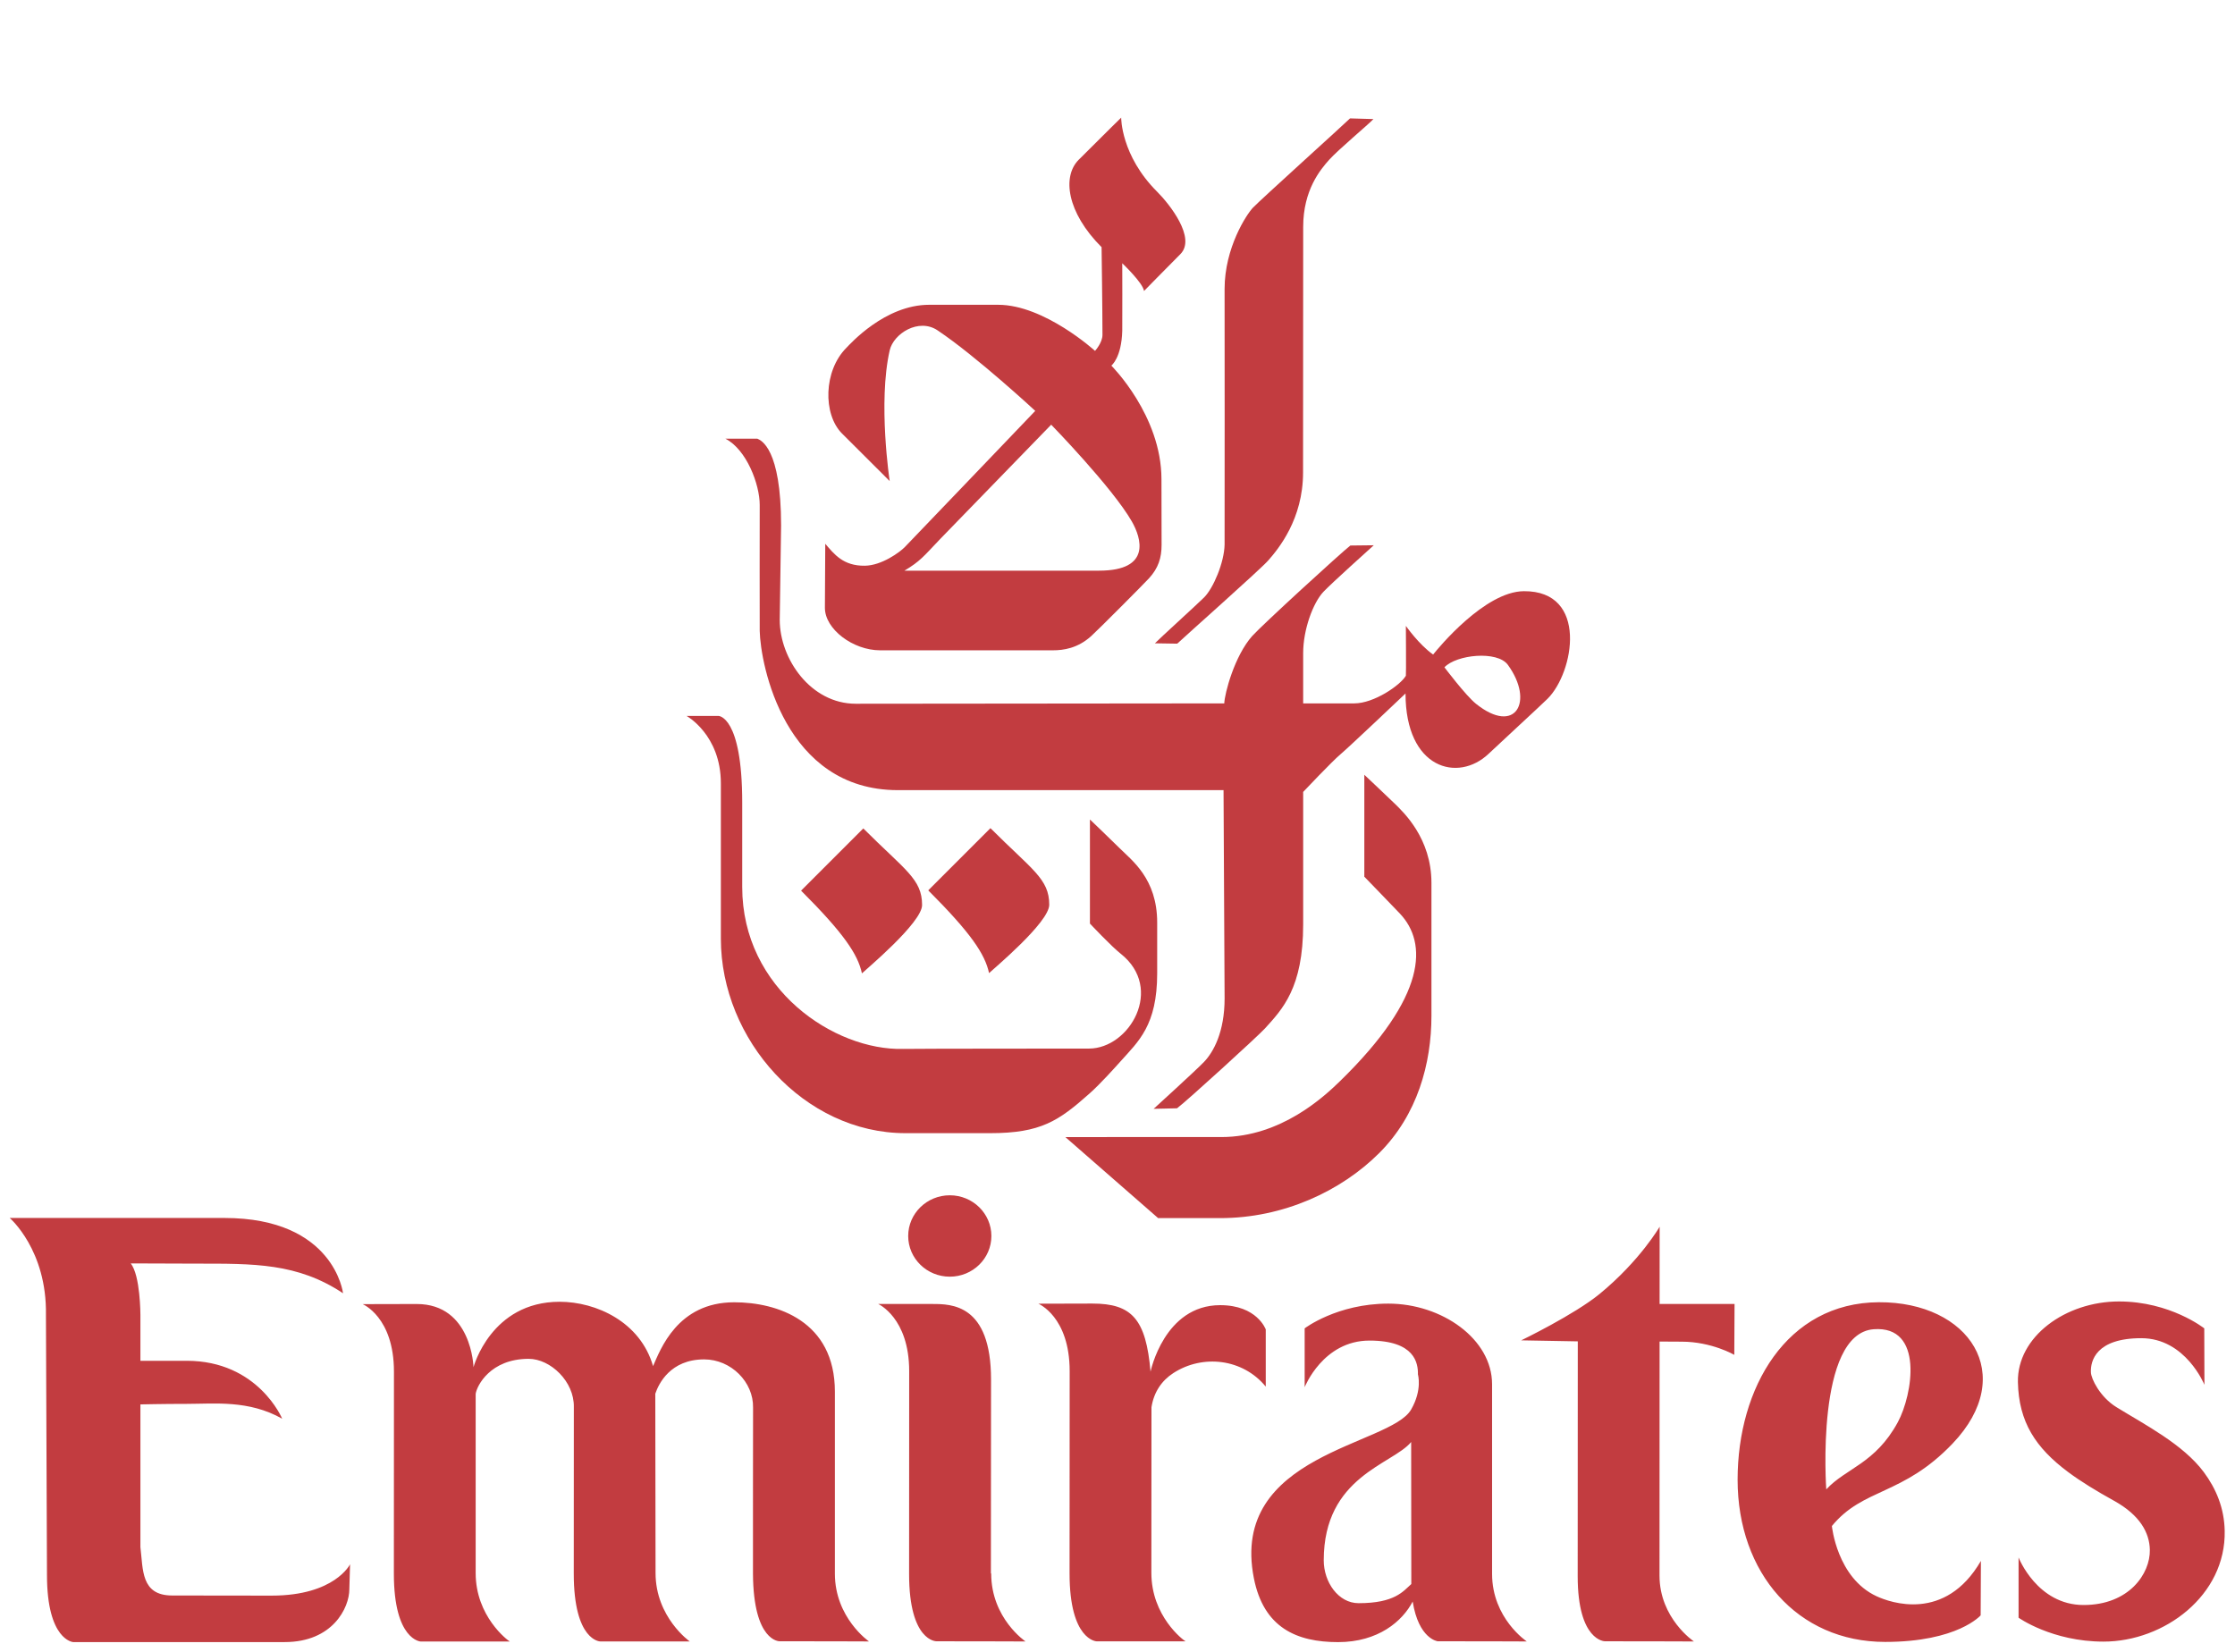 <?xml version="1.0" encoding="UTF-8" standalone="no"?>
<svg
   xmlns:dc="http://purl.org/dc/elements/1.1/"
   xmlns:cc="http://creativecommons.org/ns#"
   xmlns:rdf="http://www.w3.org/1999/02/22-rdf-syntax-ns#"
   xmlns:svg="http://www.w3.org/2000/svg"
   xmlns="http://www.w3.org/2000/svg"
   xmlns:sodipodi="http://sodipodi.sourceforge.net/DTD/sodipodi-0.dtd"
   xmlns:inkscape="http://www.inkscape.org/namespaces/inkscape"
   width="2300"
   height="1700"
   viewBox="0 0 177.336 131.074"
   version="1.1"
   id="svg46"
   sodipodi:docname="EK.svg"
   inkscape:version="0.92.3 (2405546, 2018-03-11)">
  <defs
     id="defs50" />
  <sodipodi:namedview
     pagecolor="#ffffff"
     bordercolor="#666666"
     borderopacity="1"
     objecttolerance="10"
     gridtolerance="10"
     guidetolerance="10"
     inkscape:pageopacity="0"
     inkscape:pageshadow="2"
     inkscape:window-width="1920"
     inkscape:window-height="1027"
     id="namedview48"
     showgrid="false"
     inkscape:zoom="0.3436"
     inkscape:cx="1250"
     inkscape:cy="1250"
     inkscape:window-x="1912"
     inkscape:window-y="-8"
     inkscape:window-maximized="1"
     inkscape:current-layer="svg46" />
  <g
     id="g44"
     style="clip-rule:evenodd;fill-rule:evenodd"
     transform="translate(-5.825,-63.024)">
    <g
       id="g127"
       transform="translate(-6.059,6.956)">
      <path
         id="path34"
         d="m 111.299,72.547 c -0.498,0.519 -2.25,3.169 -2.25,6.452 0,0.786 0.014,19.606 0,20.281 -0.027,1.432 -0.902,3.472 -1.623,4.191 -0.508,0.508 -3.629,3.346 -3.906,3.644 l 1.77,0.028 c 0.576,-0.551 6.588,-5.88 7.217,-6.597 0.818,-0.93 2.768,-3.286 2.768,-6.986 l 0.01,-19.487 c 0,-2.924 1.363,-4.546 2.064,-5.329 0.721,-0.804 3.09,-2.78 3.51,-3.227 l -1.857,-0.055 c -0.449,0.449 -7.085,6.438 -7.703,7.085 z m -14.885,73.747 7.362,6.431 h 4.93 c 5.012,0 9.594,-2.145 12.617,-5.167 3.025,-3.026 4.139,-7.089 4.139,-10.89 v -10.542 c 0,-3.543 -2.227,-5.604 -2.844,-6.222 -0.338,-0.336 -2.482,-2.358 -2.482,-2.358 v 8.088 c 0,0 2.363,2.44 2.83,2.935 2.184,2.32 2.16,6.544 -4.754,13.284 -1.211,1.179 -4.666,4.441 -9.42,4.441 z"
         style="fill:#c23c40;stroke-width:1"
         inkscape:connector-curvature="0" />
      <path
         id="path36"
         d="m 116.891,103.028 c -0.82,0.868 -1.607,2.991 -1.607,4.862 v 3.992 h 4.049 c 1.572,0 3.65,-1.433 4.1,-2.191 0.027,-0.056 0,-3.959 0,-3.959 0,0 1.039,1.488 2.162,2.274 0.422,-0.533 4.107,-5.002 7.193,-5.027 5.152,-0.042 3.988,6.459 1.883,8.539 -0.682,0.669 -3.725,3.461 -4.666,4.356 -2.434,2.317 -6.6,1.208 -6.6,-4.779 0,0 -4.471,4.245 -5.141,4.807 -0.674,0.562 -2.98,3.005 -2.98,3.005 v 10.518 c 0,5.044 -1.66,6.736 -3.035,8.253 -0.535,0.589 -6.215,5.771 -6.975,6.333 l -1.855,0.042 c 0,0 3.324,-3.022 3.99,-3.714 0.758,-0.787 1.641,-2.385 1.641,-5.045 0,-0.674 -0.084,-16.528 -0.084,-16.528 H 83.128 c -8.987,0 -10.908,-9.974 -10.964,-12.642 -0.014,-0.786 0,-8.752 0,-9.988 0,-1.639 -1.049,-4.405 -2.724,-5.258 h 2.535 c 0.292,0.123 1.885,0.765 1.885,6.88 0,0 -0.108,7.116 -0.108,7.495 0,3.1 2.465,6.657 6.027,6.657 l 29.245,-0.028 c 0.027,-0.787 0.812,-3.77 2.217,-5.347 0.799,-0.889 7.07,-6.628 7.787,-7.18 l 1.857,-0.021 c -0.283,0.258 -3.316,2.979 -3.994,3.694 z m 9.602,5.99 c 0,0 1.693,2.247 2.5,2.893 3.15,2.527 4.645,-0.187 2.531,-3.09 -0.836,-1.144 -4.076,-0.814 -5.031,0.197 z"
         style="fill:#c23c40;stroke-width:1"
         inkscape:connector-curvature="0" />
      <path
         id="path38"
         d="m 95.136,127.859 c 0,1.412 -4.511,5.16 -4.775,5.424 -0.326,-1.521 -1.464,-3.201 -4.826,-6.565 l 4.936,-4.936 c 3.307,3.312 4.665,4.017 4.665,6.077 z m 8.56,-56.58 c 0.99,0.99 3.121,3.676 1.842,4.957 -1.129,1.13 -2.881,2.922 -2.881,2.922 -0.088,-0.646 -1.728,-2.201 -1.728,-2.201 0,0 0.014,4.767 0,5.357 -0.056,2.152 -0.866,2.766 -0.866,2.766 0,0 3.977,3.946 3.977,9.015 0,2.458 0.01,4.719 0.01,5.207 0,1.039 -0.262,1.843 -0.986,2.64 -0.357,0.396 -4.044,4.1 -4.605,4.605 -1.068,0.962 -2.191,1.123 -3.033,1.123 H 81.717 c -2.159,0 -4.381,-1.685 -4.381,-3.37 0,-0.421 0.028,-5.084 0.028,-5.084 0.703,0.815 1.418,1.767 3.146,1.742 1.349,-0.021 2.767,-1.081 3.146,-1.46 0.393,-0.397 10.37,-10.827 10.37,-10.827 0,0 -4.673,-4.332 -7.751,-6.39 -1.502,-1.007 -3.497,0.264 -3.798,1.587 -0.944,4.149 0,10.373 0,10.373 l -3.785,-3.776 c -1.523,-1.527 -1.468,-4.981 0.348,-6.797 0.288,-0.289 3.054,-3.416 6.568,-3.416 h 5.473 c 3.672,0 7.688,3.658 7.688,3.658 0,0 0.59,-0.646 0.59,-1.271 0,-1.882 -0.07,-6.958 -0.07,-6.958 -2.763,-2.762 -3.139,-5.613 -1.815,-6.937 2.472,-2.471 3.37,-3.342 3.37,-3.342 0,0 -0.03,2.998 2.852,5.877 z m -17.199,27.544 c -1.351,1.415 -1.586,1.769 -2.85,2.527 h 15.439 c 4.184,0 3.352,-2.598 2.602,-3.907 -1.539,-2.686 -6.397,-7.677 -6.397,-7.677 0,0 -8.513,8.758 -8.794,9.057 z"
         style="fill:#c23c40;stroke-width:1"
         inkscape:connector-curvature="0" />
      <path
         id="path40"
         d="m 68.892,112.876 h -2.534 c 0,0 2.723,1.496 2.723,5.354 v 12.322 c 0,8.019 6.614,15.433 14.65,15.433 h 6.712 c 4.03,0 5.444,-0.976 7.88,-3.138 0.893,-0.794 2.054,-2.097 2.479,-2.57 1.405,-1.572 2.899,-2.843 2.899,-6.972 v -4.033 c 0,-3.486 -2.018,-4.937 -2.994,-5.912 -0.625,-0.625 -2.342,-2.266 -2.342,-2.266 v 8.261 c 0,0 1.692,1.802 2.437,2.388 3.485,2.752 0.711,7.53 -2.521,7.53 -0.646,0 -13.842,0.004 -14.741,0.027 -5.428,0.135 -12.765,-4.707 -12.765,-12.848 v -6.695 c 10e-4,-6.881 -1.883,-6.881 -1.883,-6.881 z"
         style="fill:#c23c40;stroke-width:1"
         inkscape:connector-curvature="0" />
      <path
         id="path42"
         d="m 85.047,127.881 c 0,1.407 -4.511,5.16 -4.773,5.424 -0.323,-1.521 -1.464,-3.201 -4.828,-6.565 l 4.936,-4.936 c 3.311,3.31 4.665,4.012 4.665,6.077 z m -51.609,54.8 c -0.804,0 -7.008,-0.01 -7.895,-0.01 -2.49,0 -2.3,-2.067 -2.518,-3.834 v -11.329 c 0,0 1.728,-0.042 3.686,-0.042 2.188,0 4.912,-0.323 7.562,1.177 0,0 -1.906,-4.596 -7.576,-4.596 h -3.672 v -3.63 c 0,0 0,-3.163 -0.772,-4.097 0,0 4.883,0.018 5.216,0.018 4.515,0.003 8.005,-0.066 11.634,2.352 0,0 -0.695,-5.975 -9.415,-5.975 h -17.034 c 0,0 2.957,2.531 2.875,7.684 l 0.082,20.644 c 0,5.182 2.074,5.325 2.074,5.325 h 16.788 c 3.805,0 5.129,-2.721 5.129,-4.195 l 0.057,-1.979 c 0,-0.002 -1.208,2.487 -6.221,2.487 z m 44.69,-1.745 v -14.439 c 0,-5.603 -4.578,-7.092 -7.987,-7.092 -4.514,0 -5.865,3.771 -6.441,5.066 -1.007,-3.515 -4.525,-5.107 -7.411,-5.107 -5.452,0 -6.835,5.191 -6.835,5.191 0,0 -0.129,-5.013 -4.507,-5.013 l -4.29,0.01 c 0,0 2.485,1.022 2.485,5.354 l -0.007,16.033 c 0,5.294 2.135,5.386 2.135,5.386 h 7.07 c -0.183,-0.092 -2.714,-2.001 -2.714,-5.431 v -14.222 c 0.087,-0.632 1.155,-2.78 4.205,-2.78 1.728,0 3.627,1.801 3.584,3.826 l -0.006,13.214 c 0,5.371 2.106,5.386 2.106,5.386 h 7.098 c 0,0 -2.714,-1.91 -2.714,-5.431 l -0.021,-14.226 c 0.266,-0.793 1.2,-2.725 3.879,-2.725 2.134,0 3.921,1.801 3.879,3.827 0,0 -0.014,12.062 -0.007,13.182 0.032,5.406 2.107,5.357 2.107,5.357 3.696,0 7.098,0.015 7.098,0.015 0,0 -2.706,-1.87 -2.706,-5.381 z m 12.403,-0.006 c 0,3.559 2.724,5.389 2.724,5.389 0,0 -3.376,-0.015 -7.07,-0.015 0,0 -2.169,0.032 -2.169,-5.333 v -0.024 l 0.007,-16.078 c 0,-4.24 -2.457,-5.329 -2.457,-5.329 h 4.29 c 1.513,0 4.662,0 4.662,5.996 l -0.011,15.369 z m 21.784,-19.37 c 0,0 -0.682,-1.927 -3.619,-1.927 -4.441,0 -5.523,5.277 -5.523,5.277 -0.361,-4.171 -1.479,-5.404 -4.613,-5.404 l -4.29,0.011 c 0,0 2.486,1.019 2.486,5.351 l -0.008,16.054 c 0,5.298 2.134,5.385 2.134,5.385 h 7.07 c -0.182,-0.087 -2.713,-1.997 -2.713,-5.428 l 0.008,-13.144 c 0.186,-1.192 0.801,-2.109 1.734,-2.713 2.33,-1.509 5.512,-1.151 7.334,1.074 z m 32.994,0.97 c 2.395,0 4.182,1.046 4.182,1.046 l 0.021,-4.04 h -5.947 l 0.004,-6.126 c 0,0 -1.562,2.703 -4.76,5.329 -2.008,1.649 -6.225,3.686 -6.225,3.686 l 4.49,0.081 -0.008,18.631 c 0,5.167 2.16,5.167 2.16,5.167 3.879,0 7.062,0.015 7.062,0.015 0,0 -2.73,-1.83 -2.73,-5.228 l 0.006,-18.571 c 1.864,0.006 0.581,0.01 1.745,0.01 z m 21.5,8.089 c -3.967,4.149 -7.08,3.499 -9.574,6.539 0,0.004 0.4,4.122 3.551,5.575 1.076,0.499 5.443,2.075 8.273,-2.808 l -0.02,4.321 c 0,0 -1.816,2.109 -7.58,2.109 -6.947,0 -11.705,-5.462 -11.705,-12.87 0,-7.284 3.879,-14.046 11.203,-14.084 7.178,-0.037 11.065,5.763 5.852,11.218 z m -4.342,-1.7 c 1.174,-2.169 2.098,-7.678 -1.914,-7.376 -4.648,0.349 -3.764,12.709 -3.764,12.709 1.555,-1.689 3.887,-2.033 5.678,-5.333 z m -75.222,-11.546 c 1.822,0 3.3,-1.446 3.3,-3.229 0,-1.783 -1.478,-3.23 -3.3,-3.23 -1.822,0 -3.3,1.447 -3.3,3.23 0,1.783 1.478,3.229 3.3,3.229 z m 32.437,25.908 c -1.613,0 -2.766,-1.678 -2.766,-3.398 0,-6.684 5.473,-7.607 6.936,-9.391 l 0.012,11.27 c -0.647,0.574 -1.303,1.519 -4.182,1.519 z m 4.17,-15.369 c -1.645,2.882 -14.441,3.493 -12.479,13.39 0.775,3.925 3.391,5.069 6.68,5.069 3.195,0 5.115,-1.668 5.92,-3.22 0.477,2.98 1.982,3.152 1.982,3.152 3.697,0 7.072,0.015 7.072,0.015 0,0 -2.754,-1.83 -2.754,-5.361 v -15.046 c 0,-3.599 -3.99,-6.4 -8.232,-6.4 -4.076,0 -6.639,1.963 -6.639,1.963 v 4.669 c 0,0 1.455,-3.699 5.143,-3.699 3.6,0 3.865,1.793 3.844,2.688 0,0 0.364,1.211 -0.537,2.78 z m 58.611,11.135 c 0.039,1.893 -1.654,4.379 -5.256,4.379 -3.688,0 -5.16,-3.774 -5.16,-3.774 v 4.782 c 0,0 2.66,1.896 6.736,1.896 4.838,0 9.729,-3.677 9.619,-8.795 -0.035,-1.801 -0.678,-3.335 -1.66,-4.658 -1.637,-2.194 -4.617,-3.728 -6.924,-5.147 -1.316,-0.811 -2.016,-2.26 -2.031,-2.77 -0.039,-0.896 0.395,-2.706 3.998,-2.706 3.514,0 5.01,3.699 5.01,3.699 l -0.014,-4.479 c 0,0 -2.689,-2.135 -6.766,-2.135 -4.242,0 -8.092,2.802 -8.02,6.399 0.066,3.16 1.398,5.207 3.982,7.135 1.021,0.761 2.24,1.502 3.65,2.285 2.059,1.141 2.809,2.538 2.836,3.889 z"
         style="fill:#c23c40;stroke-width:1"
         inkscape:connector-curvature="0" />
    </g>
  </g>
</svg>
